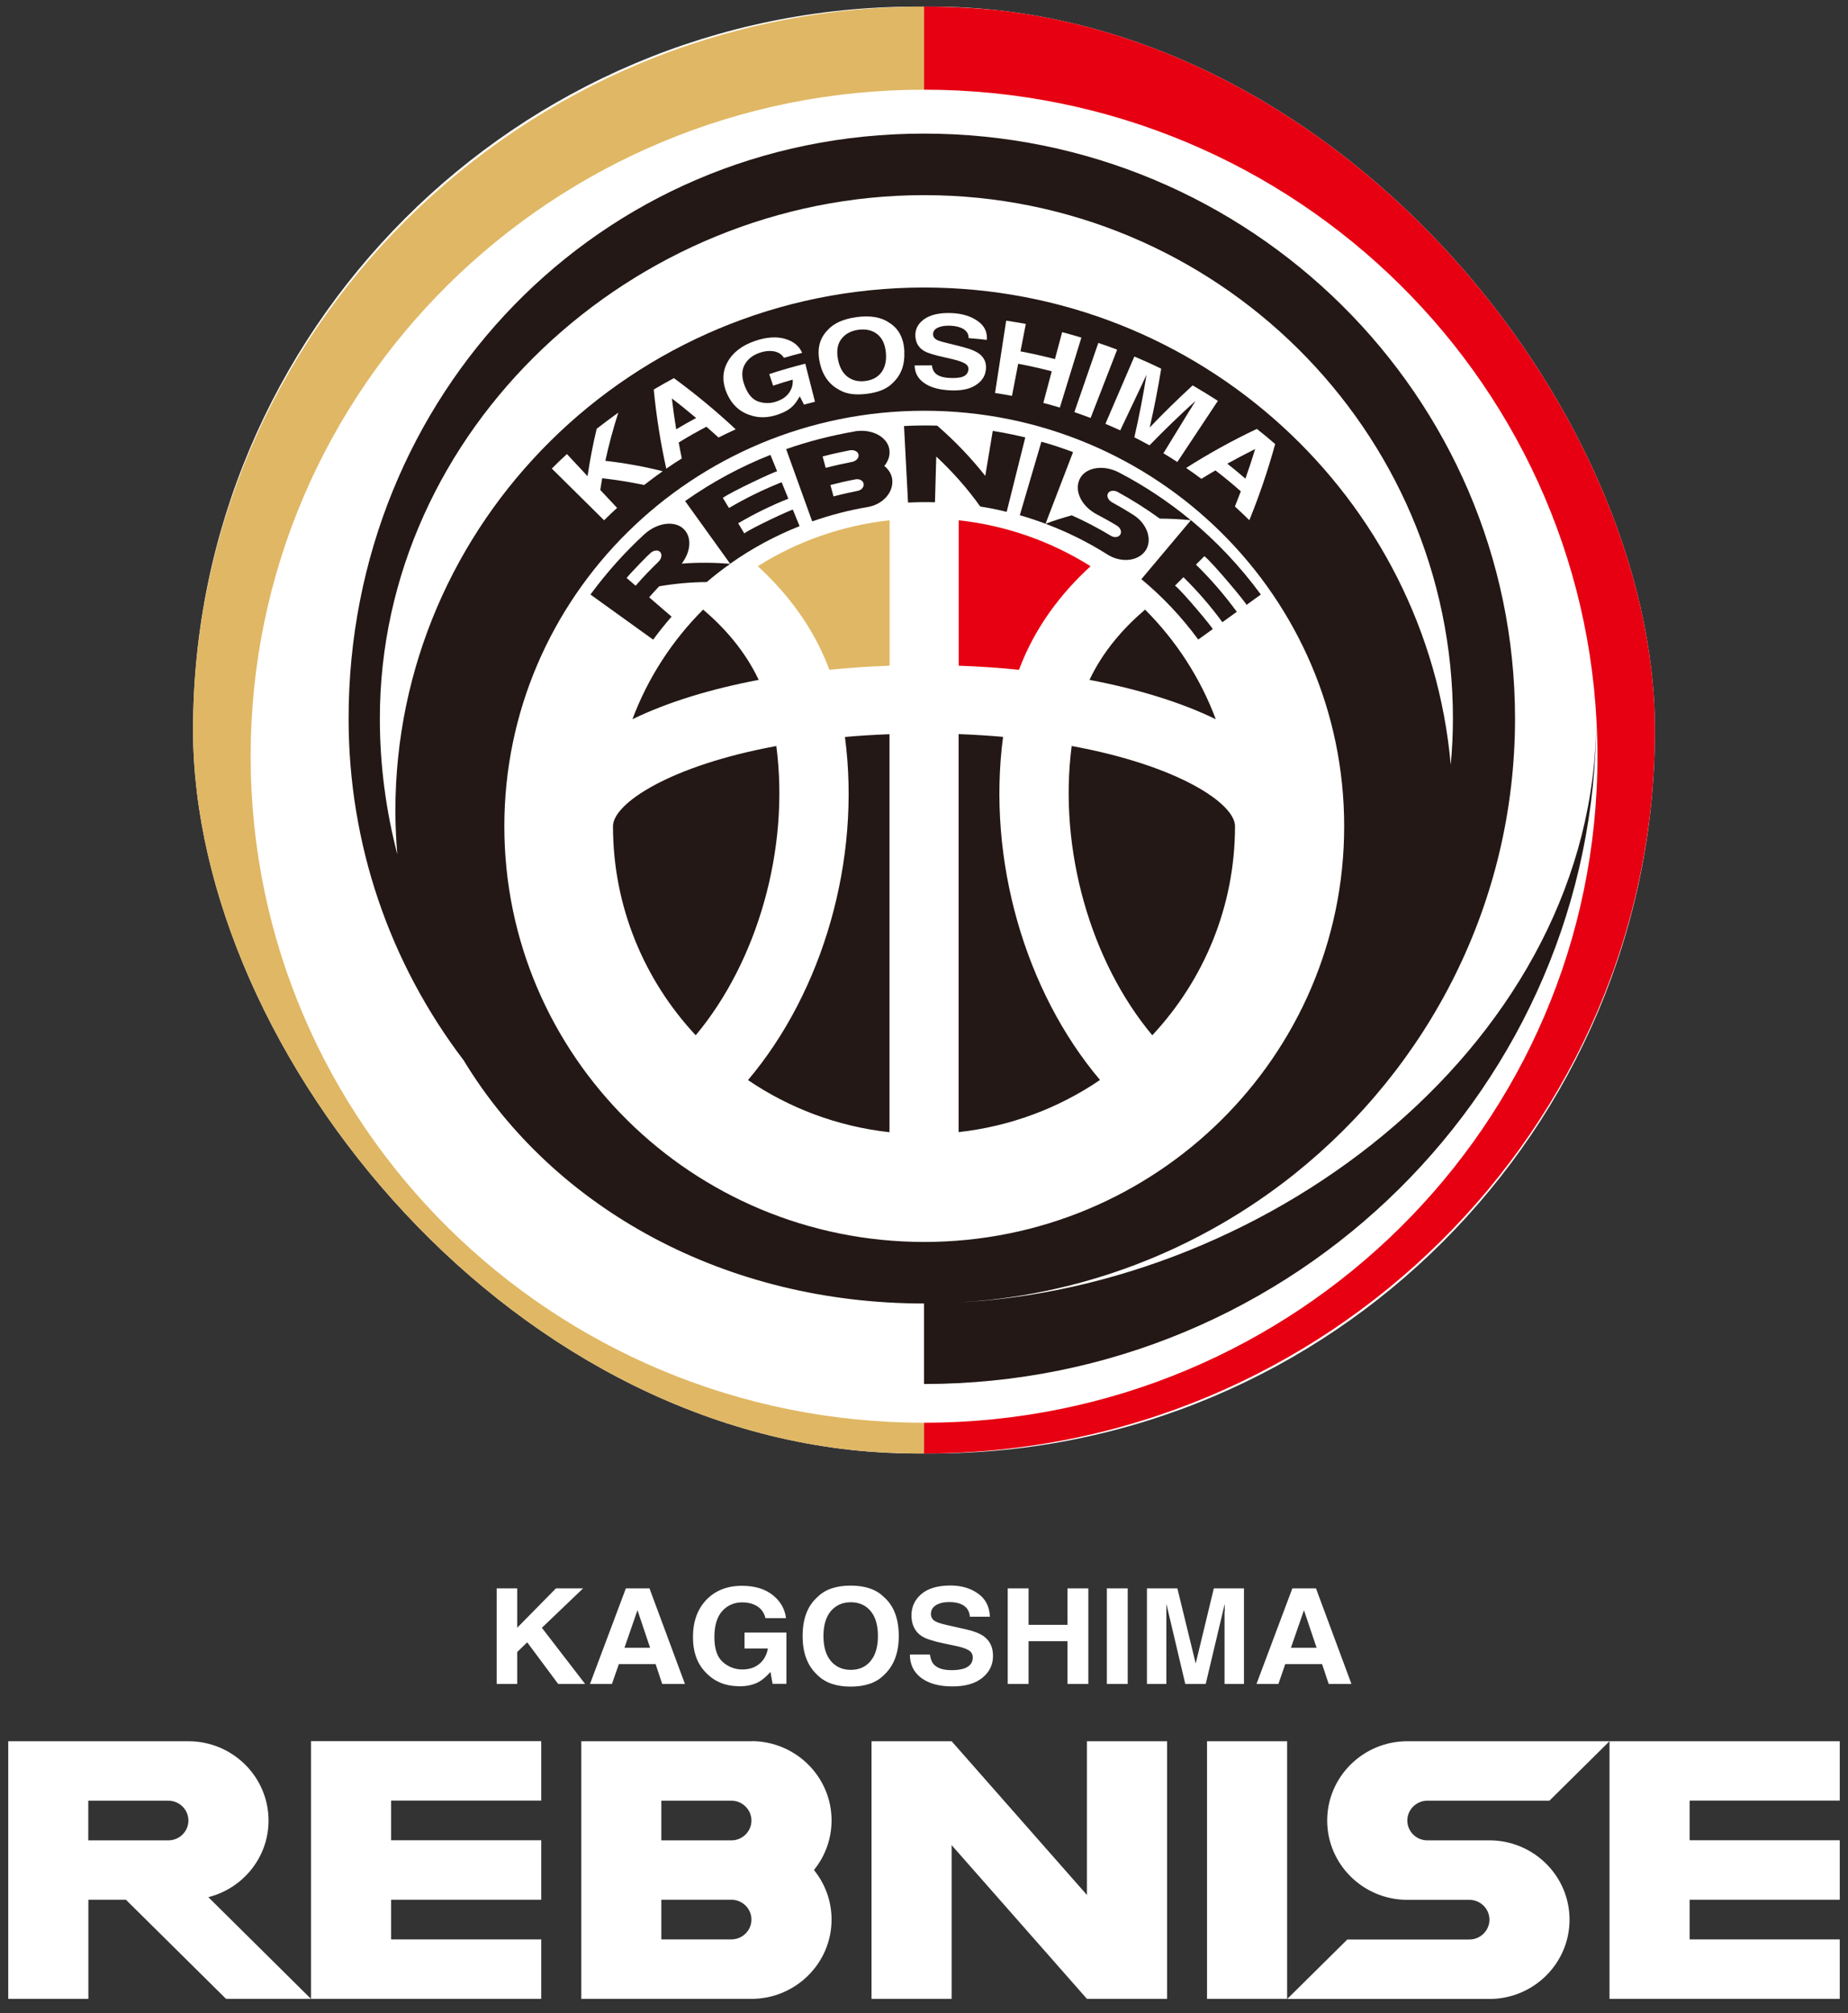 <svg width="112" height="122" viewBox="0 0 112 122" fill="none" xmlns="http://www.w3.org/2000/svg">
<rect x="0" y="0" width="112" height="122" fill="#333333" stroke="none"/>
<g clip-path="url(#clip0_257_2972)">
<g clip-path="url(#clip1_257_2972)">
<rect x="11.701" y="0.4" width="88.597" height="87.683" rx="43.842" fill="white"/>
<path d="M50.261 40.59C51.463 40.469 52.683 40.385 53.915 40.343V31.53C51.002 31.849 48.283 32.828 45.928 34.312C47.7 35.94 49.302 38 50.267 40.59H50.261ZM56.003 5.435V0.4C31.579 0.4 11.707 20.068 11.701 44.242C11.701 55.956 16.308 66.962 24.678 75.246C33.042 83.524 44.167 88.09 56.003 88.084V86.221C33.467 86.221 15.191 68.139 15.191 45.828C15.191 23.517 33.461 5.435 56.003 5.435Z" fill="#E0B764"/>
<path d="M66.091 34.312C63.73 32.828 61.017 31.849 58.103 31.53V40.343C59.329 40.385 60.555 40.469 61.757 40.59C62.722 38 64.324 35.934 66.097 34.312H66.091ZM56.003 0.4V5.435C78.539 5.435 96.815 23.517 96.815 45.828C96.815 68.139 78.545 86.215 56.003 86.221V88.084C80.427 88.084 100.299 68.416 100.299 44.242C100.299 20.068 80.427 0.4 56.003 0.4Z" fill="#E60012"/>
<path d="M45.333 65.454C47.827 67.148 50.747 68.265 53.909 68.614V44.494C52.968 44.53 52.07 44.584 51.208 44.662C52.197 52.117 49.867 60.095 45.333 65.454ZM42.614 36.943C40.744 38.811 39.269 41.076 38.328 43.587C40.459 42.548 43.093 41.749 45.982 41.202C45.163 39.472 43.937 38.066 42.614 36.943ZM60.798 44.656C59.936 44.578 59.038 44.524 58.097 44.488V68.608C61.253 68.259 64.179 67.142 66.667 65.448C62.133 60.083 59.809 52.111 60.792 44.656H60.798ZM64.95 45.209C64.136 51.457 66.097 58.269 69.836 62.739C72.943 59.41 74.849 54.965 74.849 50.069C74.849 48.699 71.414 46.392 64.95 45.209ZM47.056 45.209C40.592 46.398 37.151 48.699 37.151 50.069C37.151 54.959 39.057 59.41 42.164 62.739C45.903 58.269 47.87 51.457 47.05 45.209H47.056ZM69.398 36.943C68.075 38.072 66.843 39.478 66.03 41.202C68.919 41.749 71.553 42.548 73.684 43.587C72.743 41.07 71.268 38.811 69.398 36.943ZM57.684 78.952C65.514 78.592 72.7 75.732 78.436 71.161C78.436 71.161 78.436 71.161 78.442 71.155C86.594 64.649 91.82 54.689 91.82 43.545C91.82 23.997 75.753 8.096 56.003 8.096C36.253 8.096 21.127 23.997 21.127 43.545C21.127 51.114 23.579 58.311 28.101 64.258C33.612 73.335 44.046 78.994 56.003 78.994V83.872C78.466 83.872 96.742 65.784 96.742 43.545C96.742 62.889 77.234 78.123 57.678 78.952H57.684ZM24.089 51.805C23.391 49.138 23.021 46.368 23.021 43.545C23.021 26.058 38.341 11.826 56.009 11.826C73.678 11.826 88.056 26.052 88.056 43.545C88.056 44.488 88.008 45.419 87.923 46.344C86.484 30.161 72.725 17.425 56.009 17.425C38.341 17.425 23.962 31.657 23.962 49.144C23.962 50.045 24.01 50.934 24.083 51.805H24.089ZM30.566 50.075C30.566 36.168 41.958 24.892 56.015 24.892C70.072 24.892 81.465 36.168 81.465 50.075C81.465 63.982 70.072 75.264 56.015 75.264C41.958 75.264 30.566 63.988 30.566 50.075Z" fill="#231815"/>
<path d="M44.252 34.162C45.575 33.225 46.99 32.468 48.459 31.885C48.325 31.555 48.185 31.224 48.052 30.888C48.034 30.84 45.527 32.005 45.108 32.324C44.987 32.12 44.859 31.915 44.738 31.711C45.721 31.134 46.735 30.636 47.779 30.221C47.645 29.891 47.506 29.56 47.372 29.224C46.28 29.657 45.211 30.179 44.179 30.786C44.058 30.582 43.931 30.377 43.809 30.173C44.277 29.819 47.081 28.509 47.099 28.563C46.965 28.233 46.826 27.902 46.692 27.566C44.884 28.281 43.148 29.218 41.521 30.365C42.431 31.627 43.336 32.888 44.246 34.156L44.252 34.162Z" fill="#231815"/>
<path d="M41.527 32.161C41.048 31.537 39.901 31.591 39.032 32.396C37.861 33.477 36.775 34.684 35.785 36.03C37.054 36.943 38.316 37.85 39.585 38.763C39.943 38.277 40.313 37.814 40.702 37.37C40.246 36.979 39.791 36.589 39.342 36.198C39.542 35.97 39.743 35.748 39.949 35.531C40.932 35.363 41.897 35.279 42.832 35.273C43.293 34.883 43.767 34.51 44.258 34.168C43.312 34.09 42.328 34.078 41.315 34.156C41.812 33.507 41.946 32.702 41.533 32.167L41.527 32.161ZM39.901 34.048C39.427 34.504 38.966 34.985 38.523 35.495C38.341 35.339 38.158 35.183 37.976 35.027C38.28 34.648 39.391 33.525 39.397 33.537C39.603 33.339 39.876 33.303 40.01 33.453C40.143 33.597 40.095 33.867 39.894 34.054L39.901 34.048Z" fill="#231815"/>
<path d="M51.791 26.148C50.389 26.389 48.999 26.743 47.645 27.218C48.173 28.677 48.701 30.137 49.223 31.597C50.322 31.212 51.451 30.918 52.592 30.726C53.472 30.576 54.14 29.879 54.079 29.092C54.049 28.755 53.873 28.461 53.593 28.239C53.818 27.968 53.939 27.644 53.909 27.308C53.848 26.521 52.889 25.956 51.785 26.142L51.791 26.148ZM51.985 29.747C51.985 29.747 50.996 29.945 50.516 30.083C50.456 29.855 50.389 29.62 50.328 29.392C50.832 29.26 51.336 29.146 51.845 29.05C52.088 29.002 52.313 29.128 52.343 29.32C52.373 29.512 52.216 29.704 51.979 29.747H51.985ZM51.639 27.992C51.105 28.095 50.571 28.215 50.043 28.353C49.982 28.125 49.915 27.89 49.855 27.662C50.395 27.512 51.499 27.284 51.499 27.29C51.76 27.241 52.003 27.362 52.034 27.554C52.07 27.746 51.888 27.944 51.639 27.992Z" fill="#231815"/>
<path d="M63.117 26.761C62.68 28.251 62.242 29.734 61.806 31.224C62.334 31.374 62.856 31.549 63.365 31.741C63.924 30.293 64.482 28.845 65.034 27.398C64.403 27.163 63.76 26.947 63.111 26.767L63.117 26.761Z" fill="#231815"/>
<path d="M65.411 29.086C65.107 29.819 65.599 30.714 66.473 31.17C66.886 31.387 67.299 31.615 67.699 31.861C67.912 31.993 68.003 32.234 67.893 32.402C67.784 32.57 67.529 32.594 67.323 32.468C66.558 32.005 65.763 31.591 64.956 31.23C64.409 31.381 63.875 31.549 63.365 31.741C64.664 32.228 65.921 32.846 67.116 33.603C67.887 34.09 68.883 34.048 69.38 33.429C69.872 32.81 69.581 31.765 68.676 31.194C68.257 30.93 67.833 30.678 67.402 30.443C67.171 30.317 67.056 30.077 67.147 29.903C67.238 29.729 67.511 29.686 67.748 29.819C68.622 30.299 69.471 30.834 70.291 31.429C70.91 31.429 71.535 31.465 72.172 31.525C70.807 30.395 69.35 29.434 67.82 28.635C66.813 28.107 65.708 28.353 65.411 29.086Z" fill="#231815"/>
<path d="M59.718 28.845C58.874 27.776 57.903 26.749 56.798 25.794C56.13 25.776 55.457 25.782 54.789 25.818C54.868 27.361 54.953 28.911 55.032 30.455C55.275 30.443 55.523 30.437 55.766 30.431C55.93 30.431 56.094 30.431 56.258 30.431C56.392 30.431 56.531 30.431 56.665 30.437C56.689 29.512 56.713 28.587 56.743 27.668C57.763 28.617 58.655 29.638 59.408 30.695C59.948 30.78 60.482 30.888 61.01 31.02C61.387 29.518 61.763 28.01 62.139 26.508C61.484 26.352 60.828 26.22 60.167 26.112C60.015 27.025 59.863 27.938 59.712 28.851L59.718 28.845Z" fill="#231815"/>
<path d="M75.541 36.661C75.832 36.45 76.124 36.24 76.415 36.03C75.153 34.312 73.726 32.81 72.178 31.524C71.177 32.714 70.175 33.903 69.174 35.099C70.436 36.144 71.596 37.364 72.621 38.757C72.913 38.547 73.204 38.337 73.496 38.127C73.532 38.078 71.632 35.802 71.213 35.489C71.383 35.321 71.553 35.153 71.723 34.979C72.567 35.808 73.356 36.715 74.084 37.706C74.376 37.496 74.667 37.285 74.958 37.075C74.194 36.036 73.368 35.081 72.482 34.216C72.652 34.047 72.822 33.879 72.992 33.705C73.459 34.059 75.583 36.601 75.541 36.655V36.661Z" fill="#231815"/>
<path d="M36.69 27.92C36.896 26.953 37.163 25.98 37.473 25.006C37.03 25.319 36.593 25.649 36.162 25.985C35.931 26.947 35.749 27.908 35.609 28.857C35.191 28.413 34.778 27.962 34.359 27.517C34.05 27.8 33.74 28.094 33.443 28.395C34.499 29.44 35.555 30.485 36.611 31.53C36.872 31.272 37.133 31.02 37.4 30.779C37.06 30.419 36.72 30.052 36.38 29.692C36.417 29.458 36.453 29.218 36.495 28.983C37.363 29.079 38.213 29.218 39.039 29.392C39.409 29.103 39.785 28.827 40.161 28.557C39.045 28.274 37.879 28.064 36.684 27.926L36.69 27.92Z" fill="white"/>
<path d="M41.127 26.821C41.679 26.478 42.243 26.16 42.814 25.86C43.063 26.076 43.306 26.298 43.548 26.514C43.894 26.34 44.24 26.172 44.586 26.016C43.415 24.922 42.164 23.883 40.841 22.916C40.429 23.138 40.022 23.367 39.621 23.607C39.779 25.235 40.034 26.839 40.38 28.401C40.69 28.184 41.005 27.98 41.321 27.782C41.254 27.464 41.193 27.139 41.133 26.815L41.127 26.821ZM40.72 24.148C41.224 24.532 41.709 24.928 42.189 25.331C41.782 25.547 41.382 25.776 40.981 26.016C40.878 25.397 40.793 24.772 40.72 24.148Z" fill="white"/>
<path d="M47.154 25.12C47.536 24.988 47.84 24.82 48.064 24.592C48.191 24.466 48.325 24.273 48.471 24.015C48.556 24.183 48.641 24.352 48.726 24.52C48.95 24.46 49.169 24.4 49.393 24.346C49.199 23.576 48.999 22.808 48.804 22.039C48.07 22.225 47.342 22.435 46.62 22.669C46.698 22.904 46.777 23.138 46.856 23.372C47.251 23.24 47.645 23.12 48.04 23.006C48.07 23.3 47.991 23.564 47.821 23.805C47.651 24.045 47.396 24.219 47.05 24.334C46.698 24.454 46.352 24.454 45.994 24.346C45.636 24.237 45.357 23.937 45.151 23.426C44.95 22.928 44.932 22.495 45.108 22.141C45.29 21.786 45.6 21.528 46.043 21.378C46.273 21.3 46.492 21.264 46.698 21.27C47.075 21.282 47.342 21.42 47.512 21.684C47.876 21.576 48.246 21.48 48.616 21.384C48.446 20.987 48.119 20.699 47.609 20.543C47.099 20.387 46.48 20.417 45.77 20.657C44.95 20.933 44.38 21.39 44.07 21.985C43.761 22.579 43.773 23.21 44.064 23.865C44.356 24.514 44.805 24.928 45.381 25.132C45.946 25.343 46.522 25.337 47.154 25.12Z" fill="white"/>
<path d="M54.813 21.318C54.777 20.507 54.474 19.906 53.867 19.54C53.411 19.227 52.756 19.107 51.93 19.215C51.105 19.323 50.498 19.606 50.14 20.026C49.648 20.537 49.509 21.198 49.685 21.985C49.861 22.765 50.255 23.294 50.838 23.613C51.281 23.883 51.845 23.955 52.549 23.865C53.254 23.775 53.776 23.558 54.127 23.186C54.607 22.73 54.844 22.111 54.807 21.318H54.813ZM53.411 22.573C53.187 22.868 52.865 23.036 52.446 23.09C52.028 23.144 51.675 23.06 51.372 22.838C51.075 22.615 50.874 22.255 50.783 21.762C50.692 21.27 50.753 20.867 50.983 20.555C51.214 20.242 51.566 20.044 52.033 19.984C52.501 19.924 52.889 20.02 53.187 20.267C53.484 20.513 53.648 20.885 53.691 21.384C53.733 21.882 53.636 22.279 53.411 22.573Z" fill="white"/>
<path d="M58.194 22.868C58.03 22.904 57.824 22.916 57.563 22.904C57.138 22.886 56.835 22.784 56.665 22.598C56.568 22.495 56.507 22.345 56.477 22.141C56.13 22.141 55.779 22.141 55.432 22.147C55.445 22.61 55.645 22.964 56.027 23.222C56.41 23.487 56.919 23.619 57.569 23.655C58.206 23.685 58.71 23.601 59.092 23.366C59.475 23.138 59.699 22.826 59.748 22.423C59.797 22.033 59.681 21.714 59.384 21.468C59.19 21.312 58.892 21.174 58.479 21.066C58.17 20.982 57.854 20.897 57.539 20.825C57.175 20.741 56.932 20.669 56.816 20.615C56.64 20.531 56.549 20.411 56.549 20.255C56.549 20.08 56.646 19.948 56.835 19.858C57.023 19.768 57.278 19.726 57.593 19.738C57.873 19.75 58.109 19.804 58.297 19.888C58.571 20.02 58.71 20.225 58.704 20.489C59.074 20.519 59.438 20.555 59.809 20.597C59.845 20.128 59.669 19.744 59.256 19.456C58.85 19.167 58.328 19.005 57.709 18.975C56.962 18.939 56.398 19.071 56.021 19.335C55.645 19.6 55.469 19.936 55.475 20.333C55.487 20.771 55.675 21.084 56.039 21.288C56.258 21.408 56.646 21.522 57.211 21.648C57.405 21.69 57.593 21.732 57.781 21.78C58.115 21.859 58.352 21.949 58.498 22.039C58.643 22.129 58.704 22.249 58.692 22.399C58.668 22.646 58.504 22.808 58.194 22.874V22.868Z" fill="white"/>
<path d="M61.708 22.045C62.388 22.171 63.068 22.327 63.742 22.501C63.572 23.138 63.402 23.781 63.232 24.418C63.566 24.508 63.9 24.598 64.233 24.7C64.67 23.288 65.107 21.871 65.538 20.459C65.15 20.345 64.761 20.231 64.373 20.128C64.227 20.675 64.082 21.216 63.936 21.762C63.244 21.582 62.546 21.426 61.848 21.294C61.957 20.741 62.06 20.189 62.17 19.63C61.775 19.558 61.375 19.492 60.98 19.432C60.755 20.891 60.531 22.357 60.306 23.817C60.646 23.865 60.992 23.925 61.332 23.991C61.46 23.342 61.581 22.694 61.708 22.045Z" fill="white"/>
<path d="M67.711 21.192C67.335 21.047 66.953 20.909 66.564 20.783C66.079 22.183 65.599 23.583 65.113 24.976C65.441 25.09 65.775 25.205 66.097 25.331C66.631 23.949 67.171 22.573 67.705 21.192H67.711Z" fill="white"/>
<path d="M72.275 24.598C72.191 24.73 72.124 24.832 72.081 24.904C71.559 25.758 71.031 26.617 70.509 27.47C70.794 27.638 71.074 27.818 71.353 27.998C72.172 26.761 72.992 25.529 73.811 24.292C73.307 23.967 72.797 23.655 72.282 23.355C71.383 24.184 70.515 25.031 69.678 25.908C69.951 24.73 70.181 23.541 70.376 22.345C69.842 22.081 69.295 21.835 68.749 21.606C68.166 22.964 67.578 24.328 66.995 25.685C67.299 25.812 67.596 25.944 67.893 26.082C68.324 25.175 68.749 24.268 69.18 23.367C69.216 23.288 69.265 23.18 69.332 23.036C69.398 22.892 69.447 22.784 69.484 22.712C69.283 23.985 69.034 25.253 68.749 26.502C69.059 26.659 69.362 26.821 69.666 26.989C70.564 26.064 71.493 25.163 72.458 24.292C72.415 24.364 72.348 24.466 72.269 24.598H72.275Z" fill="white"/>
<path d="M73.665 28.509C74.187 28.911 74.703 29.332 75.201 29.776C75.086 30.083 74.964 30.389 74.843 30.695C75.14 30.966 75.432 31.242 75.717 31.524C76.324 30.035 76.846 28.497 77.283 26.911C76.919 26.592 76.549 26.286 76.172 25.992C74.673 26.701 73.247 27.494 71.887 28.359C72.197 28.569 72.506 28.791 72.81 29.019C73.089 28.845 73.374 28.677 73.659 28.509H73.665ZM76.069 27.211C75.887 27.818 75.687 28.413 75.48 29.007C75.122 28.695 74.752 28.395 74.382 28.1C74.934 27.794 75.499 27.5 76.069 27.211Z" fill="white"/>
</g>
<path d="M18.848 121.134H32.802V117.53H23.704V115.127H32.802V111.522H23.704V109.119H32.802V105.515H18.848V121.128V121.134ZM16.275 110.327C16.275 107.678 14.096 105.521 11.419 105.521H0.5V121.134H5.356V115.127H7.632L13.701 121.134H18.848L12.627 114.971C14.721 114.442 16.275 112.562 16.275 110.327ZM10.205 111.528H5.35V109.125H10.205C10.873 109.125 11.419 109.666 11.419 110.327C11.419 110.988 10.873 111.528 10.205 111.528ZM45.542 105.521H35.23V121.134H45.542C48.219 121.134 50.398 118.977 50.398 116.328C50.398 115.193 49.997 114.148 49.33 113.325C49.997 112.502 50.398 111.456 50.398 110.321C50.398 107.672 48.219 105.515 45.542 105.515V105.521ZM44.328 117.53H40.08V115.127H44.328C44.996 115.127 45.542 115.667 45.542 116.328C45.542 116.989 44.996 117.53 44.328 117.53ZM44.328 111.528H40.08V109.125H44.328C44.996 109.125 45.542 109.666 45.542 110.327C45.542 110.988 44.996 111.528 44.328 111.528ZM73.153 105.521V121.134H78.008V105.521H73.153ZM80.436 110.327C80.436 112.976 82.615 115.133 85.292 115.133H89.055C89.722 115.133 90.269 115.673 90.269 116.334C90.269 116.995 89.722 117.536 89.055 117.536H81.656L78.014 121.14H90.269C92.945 121.14 95.124 118.983 95.124 116.334C95.124 113.685 92.945 111.528 90.269 111.528H86.506C85.838 111.528 85.292 110.988 85.292 110.327C85.292 109.666 85.838 109.125 86.506 109.125H93.904L97.546 105.521H85.292C82.615 105.521 80.436 107.678 80.436 110.327ZM65.875 114.838L57.675 105.521H52.819V121.134H57.675V111.817L65.875 121.134H70.731V105.521H65.875V114.838ZM111.5 109.125V105.521H97.546V121.134H111.5V117.53H102.402V115.127H111.5V111.522H102.402V109.119H111.5V109.125ZM32.845 98.643L35.339 96.258H33.694L31.346 98.643V96.258H30.101V102.049H31.346V100.114L31.952 99.526L33.828 102.049H35.461L32.839 98.643H32.845ZM37.5 100.847H39.734L40.134 102.049H41.512L39.363 96.258H37.931L35.758 102.049H37.087L37.506 100.847H37.5ZM38.635 97.579L39.4 99.856H37.846L38.635 97.579ZM44.796 102.193C45.287 102.193 45.7 102.097 46.034 101.899C46.228 101.784 46.453 101.592 46.695 101.322L46.823 102.043H47.66V98.937H45.123V99.904H46.538C46.471 100.283 46.307 100.589 46.034 100.823C45.761 101.058 45.409 101.172 44.984 101.172C44.559 101.172 44.158 101.028 43.812 100.727C43.472 100.433 43.296 99.928 43.296 99.219C43.296 98.51 43.454 97.988 43.77 97.633C44.086 97.285 44.492 97.105 44.984 97.105C45.239 97.105 45.475 97.147 45.682 97.231C46.058 97.387 46.295 97.663 46.392 98.06H47.636C47.569 97.501 47.296 97.033 46.829 96.66C46.361 96.288 45.736 96.102 44.965 96.102C44.073 96.102 43.357 96.384 42.811 96.949C42.271 97.513 41.998 98.264 41.998 99.201C41.998 100.138 42.265 100.853 42.805 101.388C43.321 101.917 43.982 102.187 44.789 102.187L44.796 102.193ZM54.471 99.147C54.471 98.09 54.167 97.291 53.548 96.762C53.087 96.312 52.425 96.09 51.557 96.09C50.689 96.09 50.022 96.312 49.566 96.762C48.947 97.297 48.644 98.09 48.644 99.147C48.644 100.205 48.953 100.979 49.566 101.532C50.028 101.983 50.689 102.211 51.557 102.211C52.425 102.211 53.093 101.983 53.548 101.532C54.161 100.979 54.471 100.187 54.471 99.147ZM52.765 100.661C52.468 101.016 52.067 101.196 51.563 101.196C51.059 101.196 50.659 101.016 50.355 100.661C50.058 100.307 49.906 99.802 49.906 99.147C49.906 98.492 50.058 97.988 50.355 97.633C50.659 97.279 51.059 97.099 51.563 97.099C52.067 97.099 52.468 97.273 52.765 97.633C53.062 97.988 53.208 98.492 53.208 99.141C53.208 99.79 53.062 100.301 52.765 100.655V100.661ZM58.416 101.118C58.227 101.178 57.979 101.214 57.669 101.214C57.159 101.214 56.801 101.094 56.589 100.859C56.473 100.727 56.395 100.529 56.358 100.265H55.144C55.144 100.865 55.375 101.34 55.83 101.682C56.291 102.025 56.916 102.199 57.718 102.199C58.519 102.199 59.108 102.025 59.538 101.676C59.969 101.328 60.182 100.883 60.182 100.355C60.182 99.826 60 99.448 59.636 99.171C59.399 98.997 59.053 98.859 58.586 98.751L57.523 98.51C57.111 98.42 56.844 98.342 56.716 98.27C56.516 98.168 56.419 98.012 56.419 97.808C56.419 97.579 56.522 97.405 56.722 97.279C56.923 97.153 57.19 97.087 57.529 97.087C57.833 97.087 58.088 97.135 58.288 97.231C58.592 97.381 58.756 97.627 58.78 97.976H59.994C59.969 97.363 59.733 96.894 59.272 96.57C58.816 96.246 58.258 96.084 57.608 96.084C56.831 96.084 56.243 96.258 55.842 96.6C55.442 96.942 55.241 97.375 55.241 97.892C55.241 98.456 55.448 98.877 55.854 99.147C56.097 99.309 56.54 99.454 57.196 99.592L57.857 99.73C58.246 99.808 58.525 99.898 58.695 100C58.871 100.102 58.956 100.253 58.956 100.445C58.956 100.769 58.774 100.998 58.416 101.118ZM62.337 99.46H64.698V102.049H65.96V96.258H64.698V98.468H62.337V96.258H61.074V102.049H62.337V99.46ZM68.346 96.258H67.083V102.049H68.346V96.258ZM74.215 97.657C74.215 97.862 74.215 98.018 74.215 98.132V102.049H75.392V96.258H73.565L72.467 100.811L71.356 96.258H69.511V102.049H70.688V98.132C70.688 98.024 70.688 97.862 70.688 97.657C70.688 97.453 70.688 97.297 70.688 97.189L71.835 102.049H73.074L74.227 97.189C74.227 97.297 74.227 97.459 74.227 97.657H74.215ZM77.893 100.847H80.126L80.527 102.049H81.905L79.756 96.258H78.324L76.151 102.049H77.48L77.893 100.847ZM79.028 97.579L79.793 99.856H78.239L79.028 97.579Z" fill="white"/>
</g>
<defs>
<clipPath id="clip0_257_2972">
<rect width="111" height="120.74" fill="white" transform="translate(0.5 0.4)"/>
</clipPath>
<clipPath id="clip1_257_2972">
<rect x="11.701" y="0.4" width="88.597" height="87.683" rx="43.842" fill="white"/>
</clipPath>
</defs>
</svg>
